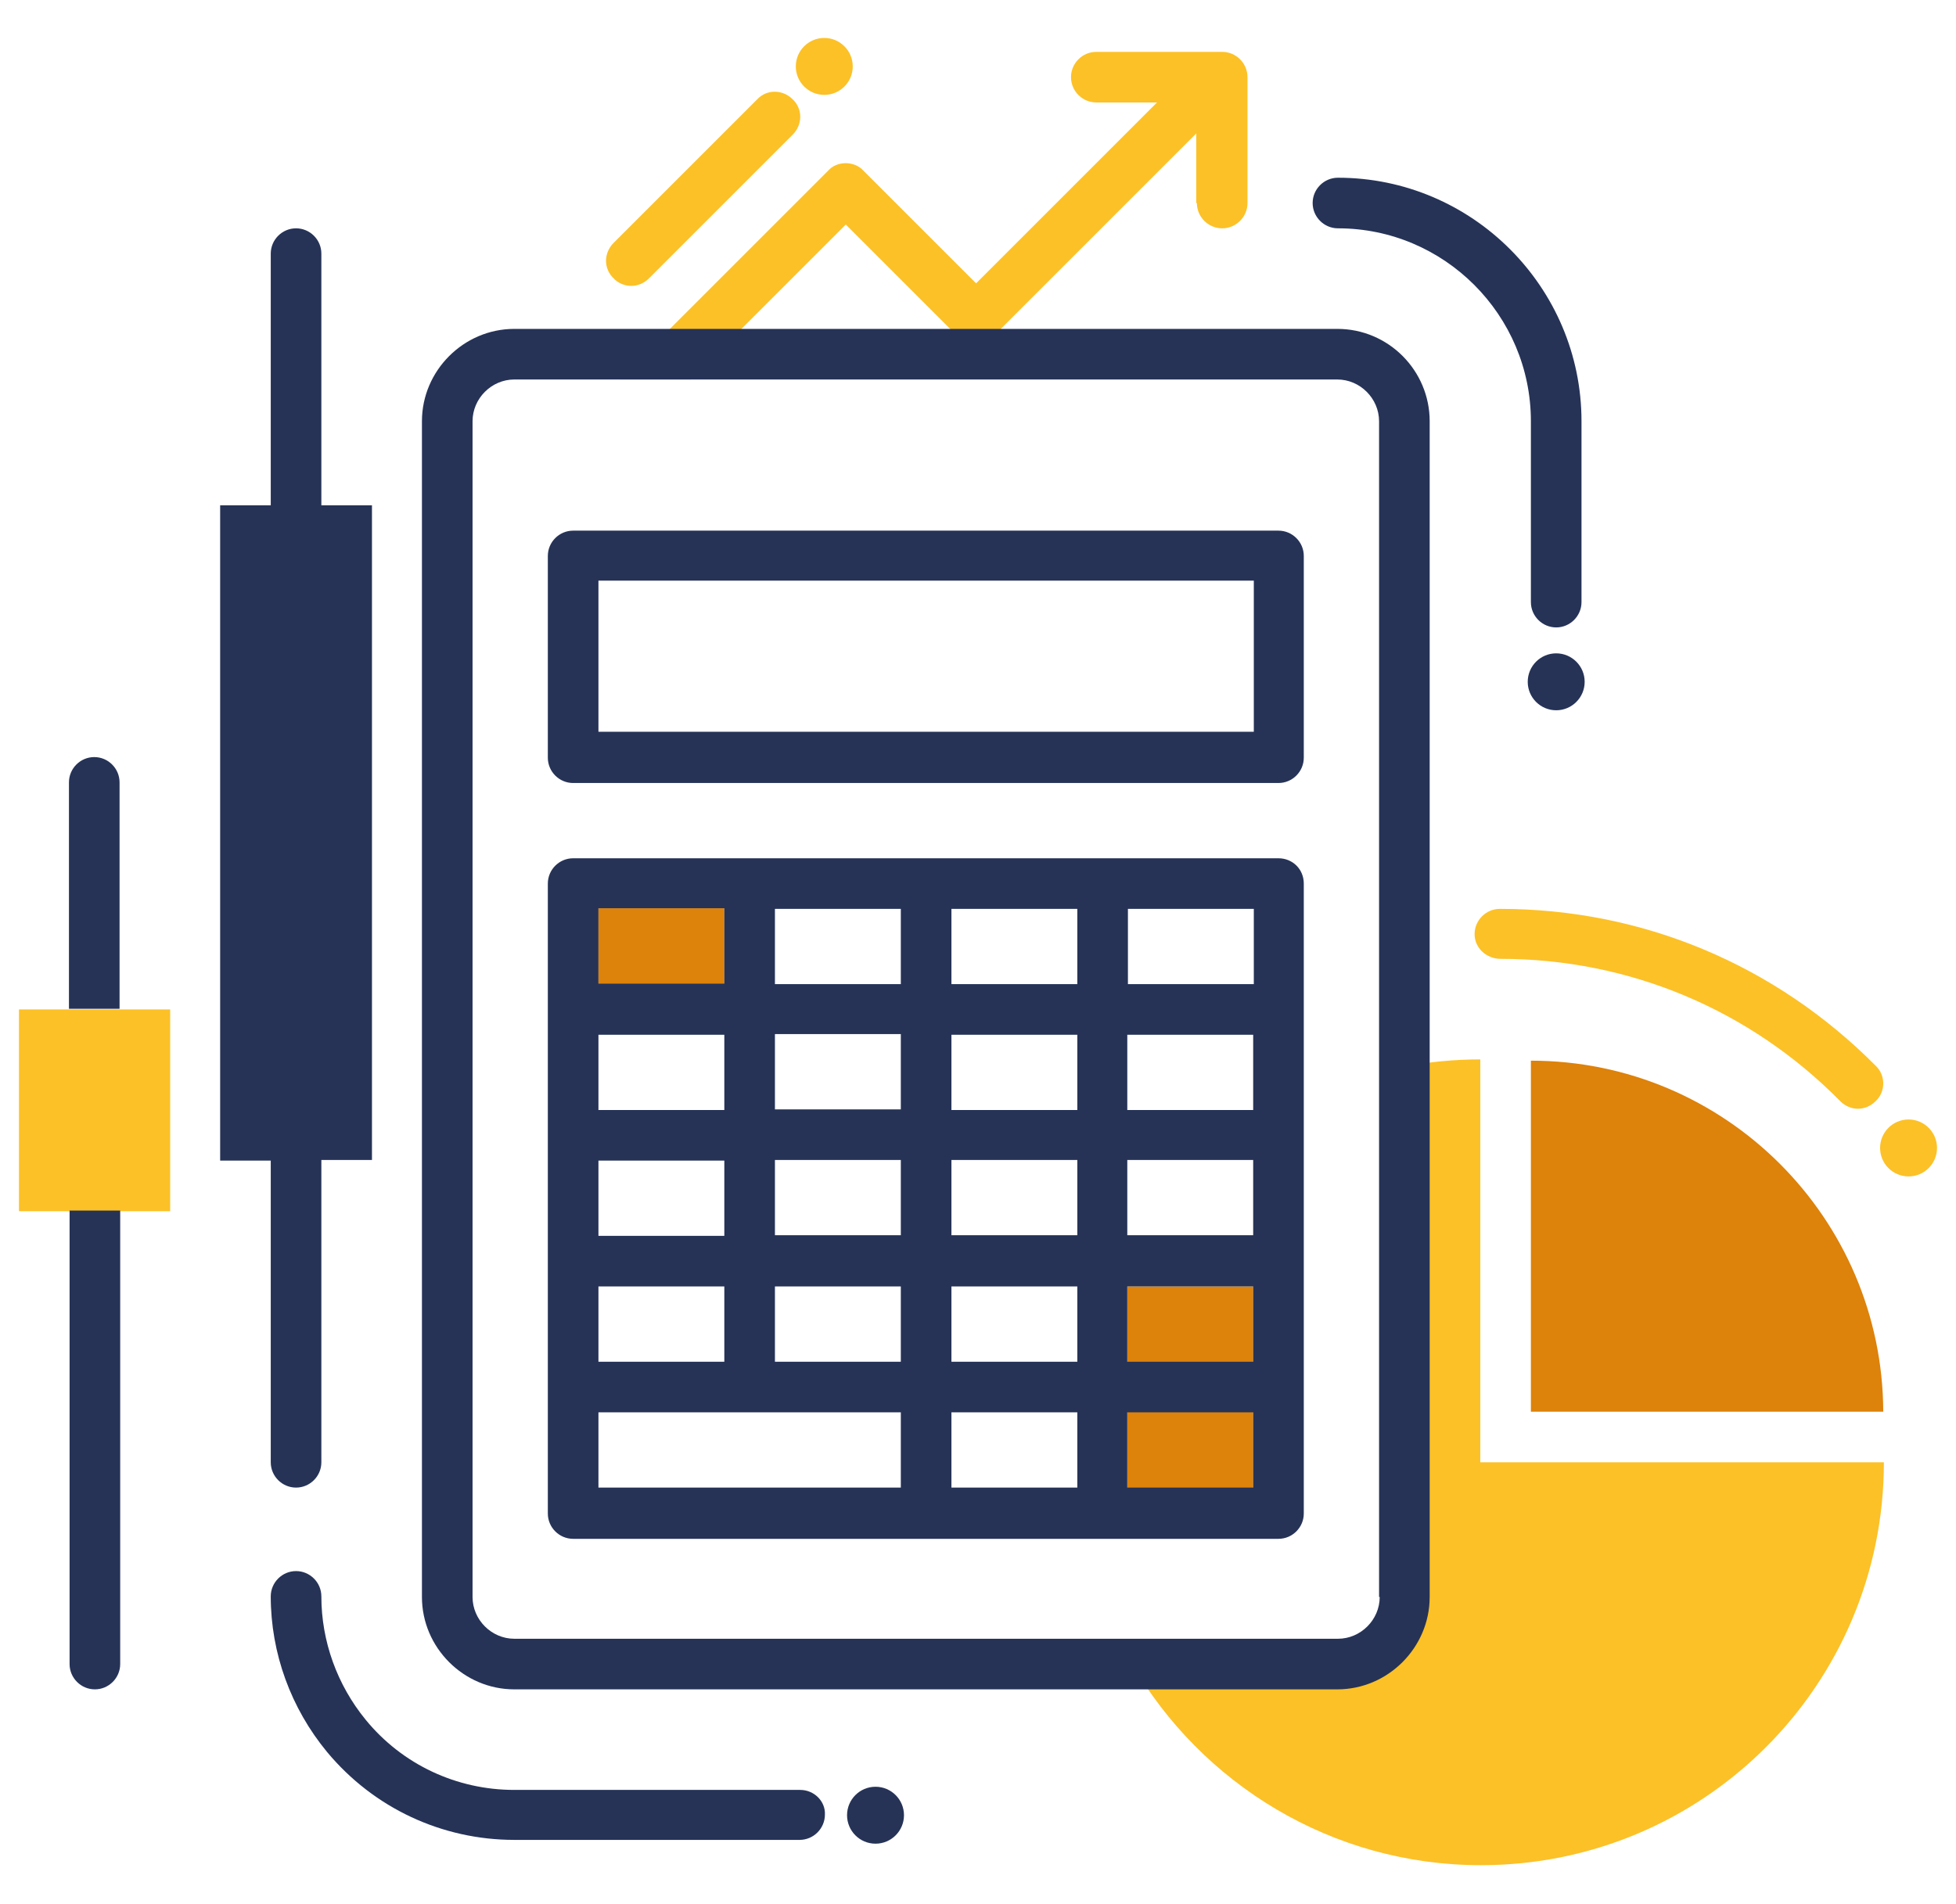 <?xml version="1.0" encoding="utf-8"?>
<!-- Generator: Adobe Illustrator 27.8.1, SVG Export Plug-In . SVG Version: 6.00 Build 0)  -->
<svg version="1.1" id="Layer_1" xmlns="http://www.w3.org/2000/svg" xmlns:xlink="http://www.w3.org/1999/xlink" x="0px" y="0px"
	 viewBox="0 0 309.2 301" style="enable-background:new 0 0 309.2 301;" xml:space="preserve">
<style type="text/css">
	.st0{fill:#DD820A;}
	.st1{fill:#FCC127;}
	.st2{fill:#263357;}
</style>
<g>
	<path class="st0" d="M242,167.7v55.5h55.7C297.6,192.6,272.7,167.7,242,167.7z"/>
	<rect x="3" y="159.6" class="st1" width="23.9" height="31.9"/>
	<path class="st1" d="M234,167.5c-4.1,0-8.1,0.4-11.9,1.1v83.8c0,5.9-4.8,10.6-10.6,10.6h-32.6c11,19,31.6,31.9,55.2,31.9
		c35.2,0,63.7-28.5,63.7-63.7H234V167.5z"/>
	<rect x="178.2" y="203.4" class="st0" width="19.9" height="31.9"/>
	<rect x="94.6" y="143.6" class="st0" width="19.9" height="11.9"/>
	<path class="st1" d="M189.2,32.1c0,2.2,1.8,4,4,4s4-1.8,4-4V12.2c0-2.2-1.8-4-4-4h-19.9c-2.2,0-4,1.8-4,4s1.8,4,4,4h9.6l-28.6,28.6
		L136.5,27c-0.7-0.8-1.8-1.2-2.8-1.2c-1.1,0-2.1,0.4-2.8,1.2l-25,25L98,60h11.2l8-8l16.5-16.5l17.7,17.7c0.7,0.8,1.8,1.2,2.8,1.2
		c1.1,0,2.1-0.4,2.8-1.2l32.1-32.1V32.1z"/>
	<circle class="st1" cx="301.7" cy="181.5" r="4.5"/>
	<circle class="st1" cx="130.3" cy="10.5" r="4.5"/>
	<path class="st1" d="M237.2,151.6c20.3,0,39.4,8,53.7,22.5c0.8,0.8,1.8,1.2,2.8,1.2c1,0,2-0.4,2.8-1.2c1.6-1.5,1.6-4.1,0-5.6
		c-15.9-16-36.9-24.8-59.4-24.8c-2.2,0-4,1.8-4,4S235,151.6,237.2,151.6z"/>
	<path class="st1" d="M99.8,45.2c1,0,2-0.4,2.8-1.2l22.7-22.7c1.6-1.6,1.6-4.1,0-5.6c-1.6-1.6-4.1-1.6-5.6,0L97,38.4
		c-1.6,1.6-1.6,4.1,0,5.6C97.7,44.8,98.8,45.2,99.8,45.2z"/>
	<g>
		<path class="st2" d="M211.4,52H81.3c-8,0-14.6,6.6-14.6,14.6v185.9c0,8,6.6,14.6,14.6,14.6h130.1c8,0,14.6-6.6,14.6-14.6V66.6
			C226,58.6,219.5,52,211.4,52z M218.1,252.5c0,3.6-3,6.6-6.6,6.6H81.3c-3.6,0-6.6-3-6.6-6.6V66.6c0-3.6,3-6.6,6.6-6.6h130.1
			c3.6,0,6.6,3,6.6,6.6V252.5z"/>
		<path class="st2" d="M202.1,83.9H90.6c-2.2,0-4,1.8-4,4v31.9c0,2.2,1.8,4,4,4h111.5c2.2,0,4-1.8,4-4V87.9
			C206.1,85.7,204.3,83.9,202.1,83.9z M198.2,115.7H94.6V91.8h103.6V115.7z"/>
		<path class="st2" d="M202.1,135.7H90.6c-2.2,0-4,1.8-4,4v99.6c0,2.2,1.8,4,4,4h111.5c2.2,0,4-1.8,4-4v-99.6
			C206.1,137.4,204.3,135.7,202.1,135.7z M150.4,215.3v-11.9h19.9v11.9H150.4z M170.3,223.3v11.9h-19.9v-11.9H170.3z M94.6,215.3
			v-11.9h19.9v11.9H94.6z M122.5,183.4h19.9v11.9h-19.9V183.4z M114.5,195.4H94.6v-11.9h19.9V195.4z M150.4,183.4h19.9v11.9h-19.9
			V183.4z M178.2,183.4h19.9v11.9h-19.9V183.4z M178.2,175.5v-11.9h19.9v11.9H178.2z M170.3,175.5h-19.9v-11.9h19.9V175.5z
			 M150.4,155.6v-11.9h19.9v11.9H150.4z M142.4,155.6h-19.9v-11.9h19.9V155.6z M142.4,163.5v11.9h-19.9v-11.9H142.4z M114.5,175.5
			H94.6v-11.9h19.9V175.5z M122.5,203.4h19.9v11.9h-19.9V203.4z M178.2,203.4h19.9v11.9h-19.9V203.4z M198.2,155.6h-19.9v-11.9h19.9
			V155.6z M114.5,143.6v11.9H94.6v-11.9H114.5z M94.6,223.3h47.8v11.9H94.6V223.3z M178.2,235.2v-11.9h19.9v11.9H178.2z"/>
		<path class="st2" d="M42.8,231.2c0,2.2,1.8,4,4,4s4-1.8,4-4v-47.8h8V79.9h-8V40.1c0-2.2-1.8-4-4-4s-4,1.8-4,4v39.8h-8v103.6h8
			V231.2z"/>
		<path class="st2" d="M126.5,283H81.3c-9.1,0-17.7-4-23.5-11.1c-4.5-5.5-7-12.4-7-19.5c0-2.2-1.8-4-4-4s-4,1.8-4,4
			c0,9,3.2,17.7,8.9,24.6c7.4,8.9,18.2,13.9,29.6,13.9h45.1c2.2,0,4-1.8,4-4C130.5,284.8,128.7,283,126.5,283z"/>
		<path class="st2" d="M242,95.2c0,2.2,1.8,4,4,4s4-1.8,4-4V66.6c0-21.2-17.3-38.5-38.5-38.5c-2.2,0-4,1.8-4,4s1.8,4,4,4
			c16.8,0,30.5,13.7,30.5,30.5V95.2z"/>
		<circle class="st2" cx="246" cy="107.8" r="4.5"/>
		<circle class="st2" cx="138.4" cy="287" r="4.5"/>
		<path class="st2" d="M11,263.1c0,2.2,1.8,4,4,4s4-1.8,4-4v-71.7h-8V263.1z"/>
		<path class="st2" d="M14.9,119.7c-2.2,0-4,1.8-4,4v35.8h8v-35.8C18.9,121.5,17.1,119.7,14.9,119.7z"/>
	</g>
</g>
</svg>
